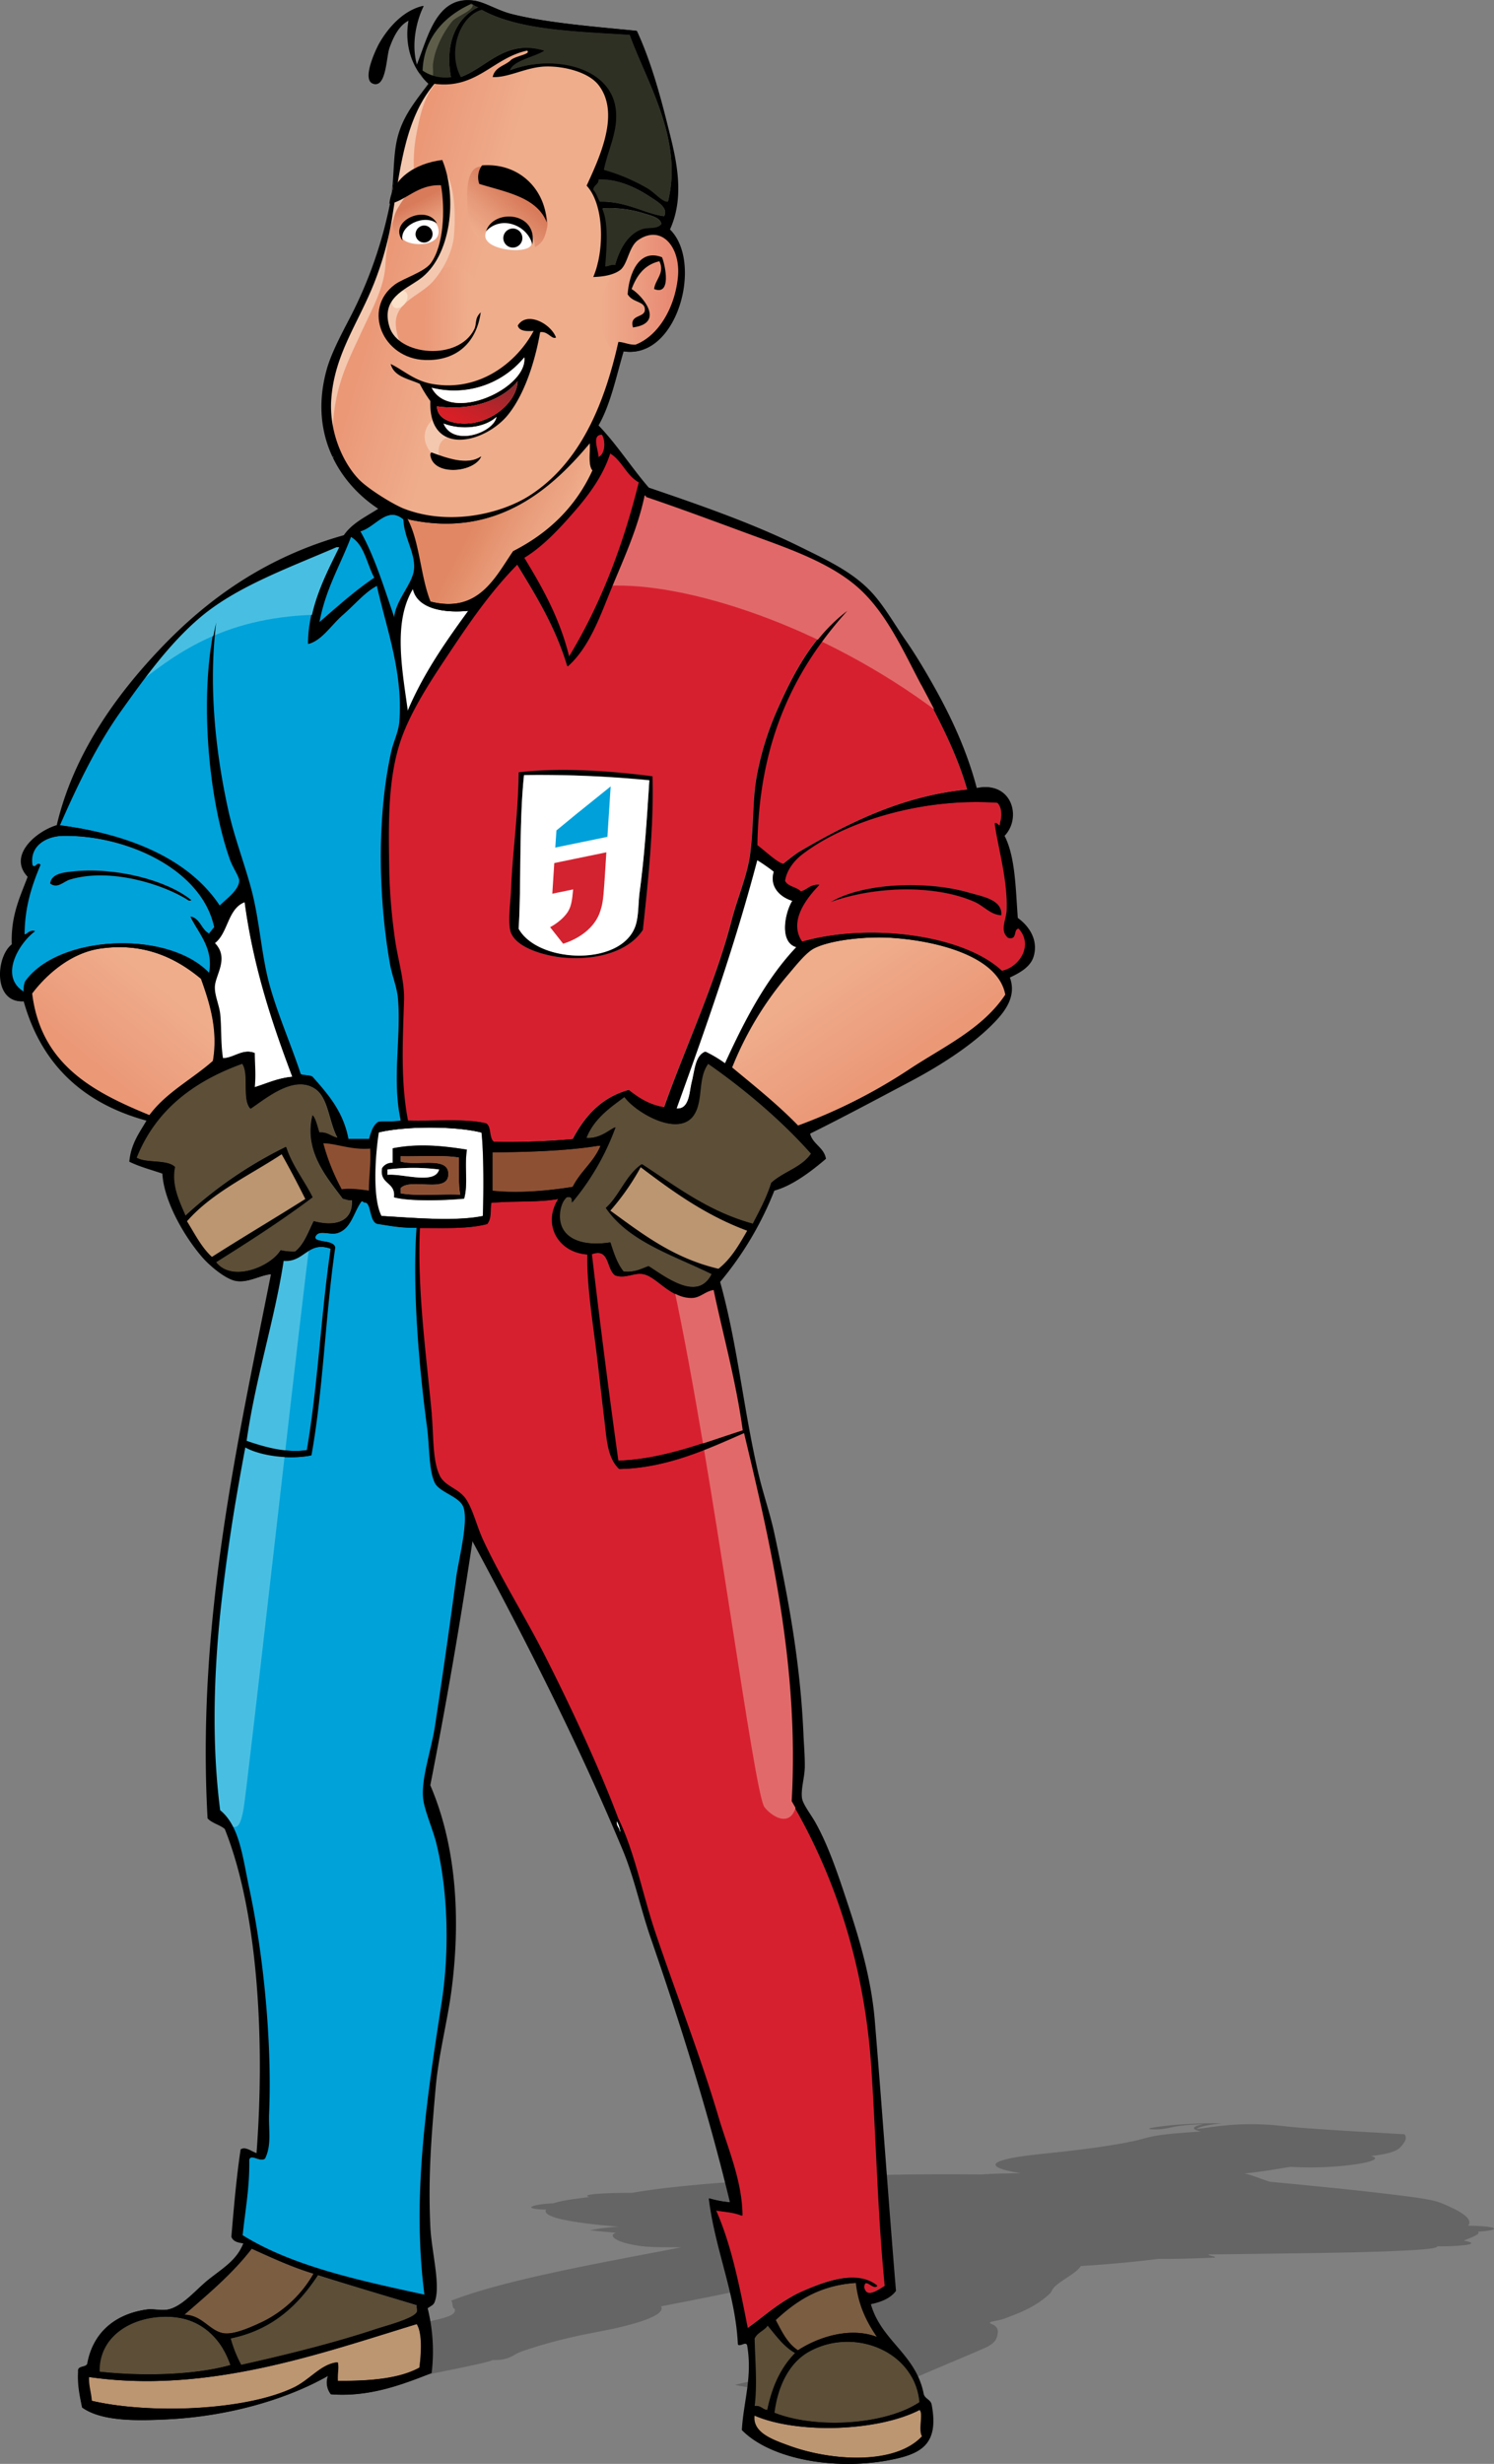 <svg xmlns="http://www.w3.org/2000/svg" xmlns:xlink="http://www.w3.org/1999/xlink" viewBox="0 0 542.05 893.26"><rect x="0" y="0" width="542.05" height="893.26" fill="#808080" stroke="none"/><defs><style>.cls-1{opacity:0.21;}.cls-2{fill:#fff;}.cls-10,.cls-11,.cls-12,.cls-13,.cls-14,.cls-15,.cls-16,.cls-17,.cls-18,.cls-19,.cls-2,.cls-20,.cls-21,.cls-22,.cls-23,.cls-24,.cls-3,.cls-4,.cls-5,.cls-6,.cls-7,.cls-8,.cls-9{fill-rule:evenodd;}.cls-4{fill:#2f3024;}.cls-5{fill:#d62030;}.cls-6{fill:#00a2da;}.cls-7{fill:url(#linear-gradient);}.cls-8{fill:url(#linear-gradient-2);}.cls-9{fill:#5c4e37;}.cls-10{fill:#8e5033;}.cls-11{fill:#bc9571;}.cls-12{fill:#7b5d42;}.cls-13{fill:url(#linear-gradient-3);}.cls-14{fill:#e26969;}.cls-15{fill:#48bfe2;}.cls-16{fill:#5d5d4a;}.cls-17{fill:url(#linear-gradient-4);}.cls-18{fill:url(#linear-gradient-5);}.cls-19{fill:#f4c8af;}.cls-20{fill:url(#linear-gradient-6);}.cls-21{fill:url(#linear-gradient-7);}.cls-22{fill:#fbe1ca;}.cls-23{fill:url(#linear-gradient-8);}.cls-24{fill:url(#linear-gradient-9);}.cls-25{fill:#00a1da;}.cls-26{fill:#d42330;}</style><linearGradient id="linear-gradient" x1="324.15" y1="386.27" x2="301.65" y2="352.77" gradientUnits="userSpaceOnUse"><stop offset="0" stop-color="#eb9877"/><stop offset="0.07" stop-color="#eb9a79"/><stop offset="1" stop-color="#efad8c"/></linearGradient><linearGradient id="linear-gradient-2" x1="33.73" y1="385.23" x2="57.23" y2="356.73" xlink:href="#linear-gradient"/><linearGradient id="linear-gradient-3" x1="174.84" y1="184" x2="201.84" y2="198" gradientUnits="userSpaceOnUse"><stop offset="0" stop-color="#e18763"/><stop offset="0.48" stop-color="#e89b79"/><stop offset="1" stop-color="#efad8c"/></linearGradient><linearGradient id="linear-gradient-4" x1="-1013.5" y1="93.62" x2="-1044.6" y2="102.28" gradientTransform="matrix(-1, 0, 0, 1, -872.05, 0)" xlink:href="#linear-gradient"/><linearGradient id="linear-gradient-5" x1="-1118.45" y1="105.96" x2="-1089.9" y2="105.96" gradientTransform="matrix(-1, 0, 0, 1, -872.05, 0)" gradientUnits="userSpaceOnUse"><stop offset="0" stop-color="#e78570"/><stop offset="0.47" stop-color="#eb9a7f"/><stop offset="1" stop-color="#efad8c"/></linearGradient><linearGradient id="linear-gradient-6" x1="-1026.07" y1="112.89" x2="-1042.07" y2="113.14" gradientTransform="matrix(-1, 0, 0, 1, -872.05, 0)" xlink:href="#linear-gradient"/><linearGradient id="linear-gradient-7" x1="-1059.39" y1="70.84" x2="-1046.31" y2="86.26" gradientTransform="matrix(-1, 0, 0, 1, -872.05, 0)" gradientUnits="userSpaceOnUse"><stop offset="0" stop-color="#d87b5b"/><stop offset="0.56" stop-color="#e69a79"/><stop offset="1" stop-color="#efad8c"/></linearGradient><linearGradient id="linear-gradient-8" x1="-1022.95" y1="73.29" x2="-1028.97" y2="84.84" xlink:href="#linear-gradient-7"/><linearGradient id="linear-gradient-9" x1="178.14" y1="133.11" x2="168.81" y2="153.11" gradientUnits="userSpaceOnUse"><stop offset="0" stop-color="#7c2d30"/><stop offset="0.21" stop-color="#922a2e"/><stop offset="0.74" stop-color="#c42229"/><stop offset="1" stop-color="#d71f27"/></linearGradient></defs><g id="Layer_2" data-name="Layer 2"><g id="Laag_1" data-name="Laag 1"><path class="cls-1" d="M531.07,812.32c2.68-1.14,6.26-2.31,5.18-3.25,7.18-.4,8.46-1.7-.56-2.09-.89,0-1.87-.07-3-.09,1.14-1.55-.17-3.09-2.28-4.48a23.19,23.19,0,0,0-3.83-2.07,41.81,41.81,0,0,0-4.85-2.07c-3.62-1.12-10.83-2-18.43-2.89-12.81-1.58-28-3-42.58-4.42-3.33-1-5.38-2.07-9.16-3,6.34-.61,11.32-1.56,16.72-2.4l1.52.09c16,.81,34.53-2.3,27.61-4,9.43-1.09,10.33-2.73,11.36-4,1.19-1.44,1.74-2.73.81-3.89-11.53-.68-28.26-1.59-38.87-2.46-4.13-.34-7.21-.82-10.51-1l-2.21-.11c-10.44-.45-17.58.89-23.75,1.67.44-.84,5-1.65,9-2.08h-.22a167.53,167.53,0,0,0-18.48.75c-1.76.17-10.72,1.17-6.45,1.45l.43,0c3.42.18,6.74-.86,8.65-1.13a72,72,0,0,1,9.37-.75c-4.77,1-3.94,2-.82,2.64-6.14.46-11.55.79-15.85,1.48-3.69.6-5.64,1.37-8.76,2.07a18.28,18.28,0,0,0-2,.36h.23c-7.9,1.48-16.53,2.66-25.93,3.65-5,.52-10.53,1.09-13.85,1.63-13.43,2.17-8.77,4.44.73,5.92-4.92.12-10.19.15-14.24.49-27.58-.31-51.19.38-72.93,1.59-20,1.11-40.38,2.69-53.87,5.07-7.17-.07-19.53.41-15.42,1.5-4.8.65-10,1.2-13,2.29-6.5.23-12.61,1.84-3.43,2.26l.73,0c-1.56,2.61,7.54,4.66,26.24,6.21a85.22,85.22,0,0,0-10.32,1.28c2.66.34,6.19.62,9.37.93-2.63,1-.28,2.6,3.28,3.67a44.39,44.39,0,0,0,8,1.37c.5,0,1,.07,1.57.09,3.35.16,7.42.08,10.79.18-30.46,5.82-64.42,11.88-83.45,19.35.87.25.2,2.66,1.35,2.89,1.24,3.58-9,4-24.67,8-1.14-.1-1.59,2-3,1.94-.36,0-.76,0-1.19,0-4.5,1-9.54,2.22-13.09,3.12,0,.24,2,.35,3.11.42-4.06.53-9.35.62-15.31.84-5.17.18-11.69.63-16.86.54l-1.65-.06c-1.44-.06-2.88-.15-4.21-.21l-1,0c-10.87-.29-20.28.09-25.62,1.17-1,.12-3.41-.09-3.93.16a6,6,0,0,0-2.84,1.39c3.55.6,11,1,18.44,1.35l7.51.3c20.79.81,41.79,1,57.61.73-1.61.23-1.75.5-1.17.71,1.53.09,3.07.16,4.6.23,10.73.45,3.23,3.44,12.56,3.43,3.41-.79,23.92-4.7,24.39-5.46a21.22,21.22,0,0,0,3.65-.23c3.41-.58,4.24-1.88,6.69-2.79a165.6,165.6,0,0,1,17.61-5.05c4.85-1.22,11.47-2.3,16.47-3.42,11.93-2.67,18.22-5.43,16.81-8q21.45-4.11,41.87-8.48c5.78,4.39,11,9,13.21,13.67.55,1.2-1,2.42-1.06,3.66a17.63,17.63,0,0,1-4.76,11c-3-.16-4.85-.33-6.21-.44h0l-.22,0c-3.9,2-2.3,3.92-7.35,5.85-.06,0,.11.05.39.06s1.39,0,2.05,0c.26,0,.43,0,.42.09-1.84,1.25-7.69,2-11.5,3.08,4.33,1.11,16.23,2.15,29.95,2.77,4.55.21,9.31.37,14.07.47,11.12.25,18.38.19,20.61-1.44.31-.21-1.47-.31-1.36-.51,2.14-1.6-7.65-2.58-6.81-4.11,3.68.06,7.09.06,9.7-.13,8.33-3.62,16.24-6.87,24.3-10.37,3.85-1.67,4.45-3.4,4.72-4.84.21-1.13.43-2.36-1.15-3.42-.51-.34-1.93-.83-1.55-1.08.56-.36,3.28-.75,4.53-1.14s2.24-.83,3.23-1.2c7.38-2.76,10.88-5.33,13.78-7.92.91-.82.92-1.63,1.71-2.45,2.59-2.66,8.09-5.08,9.69-7.71,10.18-.67,19.75-1.51,28.18-2.61,6.35.08,14.29-.19,20.44-.45.69-.46-2.58-.72-2.26-1.16,11.52-.12,25-.31,38.22-.49,12.87-.18,26.44-.51,36.15-1.09,4.33-.26,8.68-.65,8.61-1.36a91.09,91.09,0,0,0,10.19-.44C535.23,813.44,533.83,812.8,531.07,812.32Z"/><path class="cls-2" d="M191,18.39c1.75,1.39-5.26,2-6.24,3.84-2.31,1.69-5.6,2.4-6.24,5.76,5.91.23,12.21-3.66,19.2-3.84,6.8-.18,15.6,2.08,19.2,6.72,7.89,10.15.56,25.87-4.32,36.48,6.45,6.87,6.56,23.5,2.4,33.12,2.89-.09,6.92-.51,9.6-2.4,2.94-2.09,3.2-8.62,6.72-11,8.38-5.79,15.46,2.53,14.4,13.44s-6.94,21.22-15.36,24.48c-2.54.14-4-.84-6.24-1-5.19,23-14,44-32.16,55.68-10.3,6.62-29.12,11.15-45.6,4.8-4-1.54-12.93-7.1-16.32-10.56-5.58-5.71-11-17-10.08-29.28,1.21-16.47,10-27.67,15.84-42.72a113.71,113.71,0,0,0,6.24-23c3.09-19.08,5-36.26,15.36-48.48C172.77,32.38,178.62,21,191,18.39ZM156.43,94.71c-6.12,8.24-23.32,8-17.76,25,4.84,14.78,37.06,13,36.48-7.2-2.7,5.19-4.14,10.3-10.08,13-8.37,3.74-20.94-.79-23-7.68-4-13.08,11.1-15.38,16.32-23,6.79-10,6.53-22.89,2.88-34.56C162.55,73.8,163.11,85.72,156.43,94.71Zm71,12c2,3.27,6.5,2.33,6.24,5.76-.21,2.82-5.69,1.46-4.32,6.24,11.93-1.58,3.3-11.67-.48-13.92,1.84-4.89,4.6-8.84,10.08-10.08,2.12,4.29-1.56,6.67-1.92,10.08,6.29,2.47,4.16-8.29,2.88-11.52C231.69,90,228,99.05,227.47,106.71Z"/><path class="cls-3" d="M161.23,60.15c3.65,11.67,3.91,24.59-2.88,34.56-5.22,7.66-20.3,10-16.32,23,2.1,6.89,14.67,11.42,23,7.68,5.94-2.66,7.38-7.77,10.08-13,.58,20.15-31.64,22-36.48,7.2-5.56-17,11.64-16.72,17.76-25C163.11,85.72,162.55,73.8,161.23,60.15Z"/><path class="cls-4" d="M240.91,78.39C234,77.6,227,72.84,217.39,73.11c-.86-1.38-1.26-3.22-2.4-4.32.1-1.83,2-1.83,1.92-3.84,7.14-.2,13.83,3.07,18.72,6.24C238.4,73,242.72,75.37,240.91,78.39Z"/><path class="cls-4" d="M218.35,76c-.09-.41.19-.46.48-.48a41.56,41.56,0,0,1,14.88,1.92c2.15.68,5.92,1.42,6.24,3.84-1.66,2.08-4.8,1-7.2,1.92-5.07,1.83-8,7.16-9.6,13-1.81-.37-2.29.58-3.84.48C219.84,90.26,220.6,81,218.35,76Z"/><path class="cls-3" d="M240,93.27c1.28,3.23,3.41,14-2.88,11.52.36-3.41,4-5.79,1.92-10.08-5.48,1.24-8.24,5.19-10.08,10.08,3.78,2.25,12.41,12.34.48,13.92-1.37-4.78,4.11-3.42,4.32-6.24.26-3.43-4.27-2.49-6.24-5.76C228,99.05,231.69,90,240,93.27Z"/><path class="cls-5" d="M218.35,157.59c1.47,2.22,1.23,7.33-1.44,8.16C216.91,163.1,214.15,157.43,218.35,157.59Z"/><path class="cls-5" d="M221.23,164.31c4.45,2.58,6,8.08,10.56,10.56-5.87,23.72-14.22,45-25.44,63.36-3.41-14-9.72-25.17-16.32-36,6.54-4,12.42-10.2,17.76-16.32S218.52,172.66,221.23,164.31Z"/><path class="cls-5" d="M350.83,286.23c-23.51,2.27-43.14,12.12-61,22.56-1.42.83-5.74,4.31-5.76,4.32-1.85.14-8.08-5.8-9.6-6.72.55-38.65,14-64.37,32.64-85-12.33,9.35-19.2,22.36-25.44,36.48a107.56,107.56,0,0,0-7.2,23.52c-1.6,8.76-1.06,18.23-2.4,28.32-1,7.62-4.63,15.93-6.72,24-5.93,23-17.12,46.73-24.48,67.68-5.54-.86-9.38-3.43-13-6.24-9.85,2.78-15.78,9.49-20.16,17.76a262.78,262.78,0,0,1-28.8,1c-1.84-1.36-.82-5.58-2.88-6.72-8-1.78-18.88-.64-28.32-1-2.76-14.25-1.89-29.3-1.44-43.68.22-7-2.4-15.06-3.36-22.56a211.22,211.22,0,0,1-1.92-23.52c-.24-15.75-.77-32.64,3.84-47,3.79-11.84,12.53-24.57,19.2-34.56,7.41-11.1,14.49-21.09,23.52-30.24,7,11.4,14,22.76,18.24,37,7.8-7,11.57-17.92,15.84-28.32,4.42-10.75,9.48-21.65,12-33.6.41-.09.45.18.48.48,13.8,4.66,27.74,9.93,41.28,14.88,13.2,4.81,27.63,10.22,37,19.2s15.25,22.11,21.6,34.08S347.11,272.86,350.83,286.23ZM188.18,280c-.25,16.37-2.22,28.72-2.72,41.76-.18,4.69-1.17,11.43-.39,15.36,1.33,6.63,13.29,9.53,19.43,10.08,12.21,1.08,23.74-2.36,28.76-10.08,1.78-16.36,4.05-37.49,3.49-55.68C222,279.53,203.54,278.14,188.18,280Z"/><path class="cls-6" d="M146.35,188.31c.29,6.91,4.47,12.26,3.84,18.24-.55,5.26-7,11.4-7.2,17.76-3.82-10.9-7.16-22.28-12.48-31.68C135.91,191.25,140.23,183.19,146.35,188.31Z"/><path class="cls-6" d="M127.15,194.55c5.07,2.77,5.87,9.81,8.64,14.88-7.25,4.9-13.62,10.69-20.16,16.32C117.8,213.68,123.25,204.88,127.15,194.55Z"/><path class="cls-6" d="M111.79,233.43c4.89-1.33,8.21-6.85,12.48-10.56s8.17-8.44,12.48-10.56c3.43,15.36,9.61,31.57,8.16,49.44-.28,3.52-2.12,7.18-2.88,10.56-5.18,23-4.84,52.52-.48,77.28.73,4.12,2.54,8.3,2.88,12.48,1.16,14.2-2.29,29.2,1,44.16-3,.55-4.56.12-8.16.48-2,1.23-2.63,3.76-3.36,6.24h-7.68c-1.84-10-7.41-16.27-13-22.56-1-.76-3.19-.34-4.32-1-3.56-10.66-7.89-20.35-11-31.2-3.25-11.2-3.68-23.18-6.72-35-2.59-10.11-6.38-19.47-8.64-29.76-4.18-19.09-7.31-43.59-4.32-67.68-6,25.16-2.84,63.25,5.28,85.92,1.1,3.05,3.44,6.25,3.36,7.68-.2,3.7-5.54,7.15-7.2,9.12C68.14,311,45.85,302.35,21.55,299.19,28.14,284.11,35,270,43.63,257.91s17.69-24.69,28.8-34.08c13.11-11.09,31.43-17.69,49.44-25.44h1C117.89,208.49,111.75,219.93,111.79,233.43Z"/><path class="cls-2" d="M149.71,213.27c1.49,7.67,11.7,9,20.16,8.16-8.23,11.29-16.28,22.75-22.08,36.48C145.61,242.41,142.28,225.21,149.71,213.27Z"/><path class="cls-3" d="M236.75,281.43c.56,18.19-1.71,39.32-3.49,55.68-5,7.72-16.55,11.16-28.76,10.08-6.14-.55-18.1-3.45-19.43-10.08-.78-3.93.21-10.67.39-15.36.5-13,2.47-25.39,2.72-41.76C203.54,278.14,222,279.53,236.75,281.43Zm-48.57,55.2c7,12.6,37.23,13.8,42.36-1,1.21-3.49,1-8.2,1.55-12.48,1.78-13.21,2.61-26.28,3.5-40.32A407.57,407.57,0,0,0,190.13,281C188.28,298.13,189.16,321.23,188.18,336.63Z"/><path class="cls-2" d="M190.13,281a407.57,407.57,0,0,1,45.46,1.92c-.89,14-1.72,27.11-3.5,40.32-.58,4.28-.34,9-1.55,12.48-5.13,14.76-35.37,13.56-42.36,1C189.16,321.23,188.28,298.13,190.13,281Z"/><path class="cls-5" d="M361.87,291c1.56,1.45,1.74,4.72,1,7.2.13,2.66-1.86-1-1.92.48,1.08,8.21,4.73,20.32,4.32,31.2-.13,3.61-2.65,7.41.48,10.08,3.34.93,1.48-3.33,3.84-3.36,5.59,6.13.15,14.19-6.24,15.36-14.14-13.25-48.53-17.43-72.48-10.56-5.29-7.68,2.09-16.33,6.24-20.64-3.28-.25-4.18,1.89-6.72,2.4-1.54-1.67-4.71-1.7-5.76-3.84.58-3.9,3.34-7.37,6.24-9.6C306.36,297.78,334.6,289.1,361.87,291Zm-10.08,32.64c-15.46-4.55-38.72-3.61-50.4,3.36,15.91-5.78,38-6.41,52.32,0,3.18,1.42,5.72,4.67,9.6,4.8C363.77,326.16,356.55,325.06,351.79,323.67Z"/><path class="cls-6" d="M75.79,338.55c-3-1.31-3.31-5.33-6.72-6.24,2.86,6,8.58,11.51,6.72,20.64-14.74-15.89-54.7-14.15-66.72,2.88a9,9,0,0,0-.48,3.84c-9.63-5.55-1.79-18,3.84-22.08-2.08-.77-3.18,1.89-3.84,1,.11-10.14,2.75-17.73,5.76-25-.77-1.55-1.79,1.68-2.88,0-1.09-7,5.26-10.44,11-10.56,22.85-.49,50.66,11.88,55.2,33.12A21.48,21.48,0,0,0,75.79,338.55Zm-50.4-19.68c14.39-4.31,33.66,1.5,43.2,7.68.51,0,1.22-.23.48-.48C60.43,319.19,42,314.18,25.87,316c-2.66.29-7.27.7-7.68,4.32C20.86,322.36,23,319.59,25.39,318.87Z"/><path class="cls-2" d="M274.51,311.67a65.76,65.76,0,0,1,6.24,4.32c-1.7,5.59,2.48,9.32,6.72,10.56-2.62,4.16-4.87,15,1.44,16.8C277.87,355,270.12,370,263,385.59a47.67,47.67,0,0,0-7.2-4.32c-3.56,1.54-3.68,6.61-4.8,11-.92,3.64-.77,10.06-5.76,9.6C255.81,372.65,266.25,343.25,274.51,311.67Z"/><path class="cls-3" d="M363.31,331.83c-3.88-.13-6.42-3.38-9.6-4.8-14.3-6.41-36.41-5.78-52.32,0,11.68-7,34.94-7.91,50.4-3.36C356.55,325.06,363.77,326.16,363.31,331.83Z"/><path class="cls-2" d="M88.75,327c3.19,23.69,9.94,43.81,17.28,63.36-5.43.48-9.37,2.47-13.92,3.84.43-4.79.07-7.45,0-12.48-4.29-1.65-7.32,1.89-11.52,1.92-.83-5.43-.45-10.45-1-15.84-.34-3.59-2.26-7.24-1.92-10.56.44-4.22,5.1-10,0-15.36C82.62,338.17,82.33,329.24,88.75,327Z"/><path class="cls-7" d="M364.75,360.63c-8.23,12.38-22.31,18.82-34.56,26.88a195,195,0,0,1-40.8,20.64c-7.41-7.63-15.78-14.31-24-21.12A121.11,121.11,0,0,1,286,353c2.84-3.35,6.24-7.64,9.12-9.12,5.91-3,18.78-4.48,28.32-3.84C339.67,341.07,362.12,346.56,364.75,360.63Z"/><path class="cls-8" d="M54.19,404.31c-20.56-8.4-39.56-18.36-42.72-44.16,5-6.74,14-14.81,25-16.32,16.3-2.25,27.88,3.89,36.48,11,2.91,8.14,6.34,18.28,4.32,29.76C69.68,391.31,60.22,396.09,54.19,404.31Z"/><path class="cls-9" d="M294.19,418.23c-3.33,5-10.05,6.58-14.4,10.56-1.68,5.51-4.27,10.12-6.72,14.88-16.22-4.42-27.83-13.45-40.32-21.6-5.67,3.93-7.91,11.28-13,15.84,8.45,12.35,24.47,17.13,38.4,24-5.2,10.19-16.87,1-23-2.88-2.7,1-5,2.36-9.12,1.92-2.31-2.81-3.55-6.7-4.8-10.56-7.95,1.34-17.25-.14-18.24-8.16-.3-2.44.27-6.29,2.4-8.16q2.48-.57,1.92,1.92a90.94,90.94,0,0,0,15.84-27.36c-2,.87-5.62,4.29-10.56,3.84,2.75-6.86,8.38-10.83,13.92-14.88,3.66,5.4,19.38,14.88,25,6.72,3.6-5.26,1.25-13.32,5.28-18.72C269.41,394.37,283.36,406,294.19,418.23Z"/><path class="cls-9" d="M90.67,401.91c5.73-3.82,15.72-12.4,23.52-7.2,4.91,3.26,5,11.92,8.16,17.76-2.47-.41-3.59-2.17-6.72-1.92-.76-2.12-1.16-4.6-2.4-6.24-3.12,13.17,5.44,22.63,11,30.24,1.13.15,1.8.75,3.36.48.46,8.25-6.64,9.68-13.92,7.68-2,4-3.42,8.42-6.72,11a18.78,18.78,0,0,1-5.28-.48c-3.65,6.05-17.77,11.78-23.52,4.32,12-7.53,23.9-15.14,35-23.52-3.08-6.2-7.3-11.27-9.6-18.24a152.61,152.61,0,0,0-36.48,25c-2-5-5.24-10.9-3.84-17.76-2.93-2.84-10.33-1.2-13.92-3.36C56.28,402.39,70,392,87.79,385.59,90.48,389.29,87.67,398.51,90.67,401.91Z"/><path class="cls-2" d="M174.67,410.55c.87,7.83.74,23.09.48,30.24-10.11,2.08-25.69.64-37,0-3.37-6.51-2.21-22.27-1-30.24C146.7,408.23,165.21,408.17,174.67,410.55Zm-32.16,5.76v5.28a4.15,4.15,0,0,0-3.84,1.92c-1,6,5,4.88,4.32,10.56,5.51,1.52,17.84,1.22,25.44.48,1.48-5.49,0-11.4,1-17.76C160.82,415.42,151.8,414.45,142.51,416.31Z"/><path class="cls-10" d="M117.07,414.39c5.1.05,10.15,2.5,17.28,1.92.32,5.6-.45,10.11-.48,15.36-3-.43-7.62-1-10.08-.48A76.74,76.74,0,0,1,117.07,414.39Z"/><path class="cls-3" d="M169.39,416.79c-.94,6.36.52,12.27-1,17.76-7.6.74-19.93,1-25.44-.48.71-5.68-5.33-4.59-4.32-10.56a4.15,4.15,0,0,1,3.84-1.92v-5.28C151.8,414.45,160.82,415.42,169.39,416.79Zm-24,2.4v1.92c6.05,1.74,17.06-2,17.28,4.32.27,7.59-13.43,1.4-17.28,5.28v1.92c6.24,1.11,14.56.16,21.6.48-.78-3.86-.39-8.89-.48-13.44C160.62,418.65,150.5,419.4,145.39,419.19Zm-4.8,4.8v1.92c5.51-.53,17.19,3.67,18.72-1.92A73.31,73.31,0,0,0,140.59,424Z"/><path class="cls-10" d="M216.91,415.35h1c-2.45,5.87-7.34,9.29-10.08,14.88-7.83,1.28-19.3,2.51-29.28,1.44V417.75C190.81,417.72,206.05,417.21,216.91,415.35Z"/><path class="cls-11" d="M102.19,418.23c3,5.3,5.86,10.78,8.64,16.32C99.54,441.66,88,448.5,76.75,455.67c-3.87-3.49-6.31-8.42-9.12-13C76.84,432.23,90.39,426.1,102.19,418.23Z"/><path class="cls-10" d="M166.51,419.67c.09,4.55-.3,9.58.48,13.44-7-.32-15.36.63-21.6-.48v-1.92c3.85-3.88,17.55,2.31,17.28-5.28-.22-6.28-11.23-2.58-17.28-4.32v-1.92C150.5,419.4,160.62,418.65,166.51,419.67Z"/><path class="cls-11" d="M232.27,423c11.76,8.87,23.71,17.57,38.88,23-3,5.17-5.95,10.36-10.56,13.92-16.35-3.81-27.69-12.64-39.36-21.12A88.12,88.12,0,0,0,232.27,423Z"/><path class="cls-2" d="M159.31,424c-1.53,5.59-13.21,1.39-18.72,1.92V424A73.31,73.31,0,0,1,159.31,424Z"/><path class="cls-5" d="M152.11,445.11c8.63,0,17.68.39,24.48-1.44,1.62-2.41,1-4.12,1.44-7.68,8.64-.8,17.34-.08,24.48-1.44-5.8,9.18-.15,19.47,10.56,20.16-.27,11.74,2.24,25.91,3.84,39.84.79,6.83,1.61,14,2.4,20.64.77,6.37,1,13.25,5.28,17.28,17.17-.29,31.88-7.16,45.12-13,9.58,40,20,84.28,17.28,133.44,15.07,25.68,26.7,58.09,29.28,97.44,1.71,26.11,2.27,52.79,4.8,78.24-2.09,1.19-6.89,5-7.68.48.34-3.92,3.62,1.27,4.8-.48-7.55-6.23-19.9-1.13-26.88,1.92-8.54,3.73-14.85,9.88-20.16,13.44-3-15.12-6-30.2-11.52-42.72,4.23.68,6.27.62,9.6,1.92-.1-12.51-5.21-24-8.64-35.52-6.74-22.59-15.39-44.54-23-67.2-4.61-13.66-7.45-29-13.44-41.28-7.16-19.11-18-42.12-26.88-59.52-6.88-13.52-15.46-27.09-22.08-41.28-2.4-5.16-3.66-10.95-6.24-14.88s-7.7-4.67-9.6-8.64c-2.64-5.53-2.16-14.33-2.88-22.08C154.38,490.68,151.11,468.11,152.11,445.11Z"/><path class="cls-6" d="M131,435.51c.78-.14.83.45,1.44.48,2.25-.07,1.58,6.67,4.32,7.68,4.55.72,9,1.59,14.4,1.44-1.55,22,.8,50.09,3.84,72.48.91,6.69.58,15.78,2.88,20.16,1.69,3.2,8.42,4.77,10.08,8.16,2.37,4.81-1.51,19.28-2.4,25.92-2.62,19.6-4.74,34.33-7.68,53.76-1.34,8.84-5.08,19-4.32,26.4.45,4.34,3.48,11,4.8,16.32,4.14,16.66,4.87,38.42,1.92,57.6C155,760.32,149.34,795.86,154,832c-24.07-5.21-48.18-10.38-66.24-21.6.92-9,2.56-17.28,2.4-27.36.69-2.39,4.22,1,5.76-.48,2.48-5,1.19-10.36,1.44-16.32,1.08-25.7-2-57.15-7.2-81.6-2.47-11.57-3.5-22.55-10.56-28.32-5.7-44.14,1.71-91.87,9.12-131.52,5.81,3.21,16.32,4.41,24,2.88,4.28-23.72,5-50.95,8.64-75.36-.47-3-7.53-1.63-7.2-3.84,1.17-2.91,5.39-.5,8.16-1.44C127.3,445.35,128.13,439.24,131,435.51Z"/><path class="cls-6" d="M120,452.79c-3.49,23.7-4.61,49.78-8.64,73-7.82,1.18-16-1.25-22.08-3.36,3.21-22.72,10.24-44.16,13.44-65.28C110.26,457.75,111.48,449.69,120,452.79Z"/><path class="cls-5" d="M223.15,462.39c3.63,1.27,6.61-1.09,10.08-.48,5,.87,9.92,9,17.76,8.64,2.91-.13,4.64-2.44,7.68-2.88,3.57,16.91,8.09,32.87,10.56,50.88-13.93,4.47-28.82,10.53-45.12,11-3.26-23.32-6.66-49.74-9.6-74.88C221.3,452.31,219.85,460,223.15,462.39Z"/><path class="cls-12" d="M113.71,824.31a43.46,43.46,0,0,1-18.24,17.28c-4.29,2-10.51,4.86-14.4,4.32-5.22-.74-7.94-6.73-14.4-6.72,8.63-7.53,17.44-14.88,24.48-24C98.43,818.47,105.61,821.84,113.71,824.31Z"/><path class="cls-9" d="M151.15,835.83c-.19.73.25,1.68,0,2.4-.83,2.36-11.41,5.09-14.88,6.24-15.25,5-33.69,9.59-49,13a45,45,0,0,1-3.84-9.6c15.08-3.16,24.46-12,31.68-23C127.08,828.54,139.2,832.1,151.15,835.83Z"/><path class="cls-12" d="M310.51,827.67c.88,8.23,4,14.26,7.68,19.68-10-4-21.81.21-28.8,4.8-3.91-2.49-5.94-6.86-8.16-11C288.62,834.25,297.09,828.49,310.51,827.67Z"/><path class="cls-9" d="M83.47,857.43c-13.07,3.66-31.93,4.12-47.52,2.4-.28-14.13,14.1-21.3,27.84-19.68C74.15,841.36,80.85,849.09,83.47,857.43Z"/><path class="cls-11" d="M151.15,842.55c2.16,3.32,1.59,11.24,1,15.84-7.46,4.06-18.16,4.88-29.76,4.8-.16-3.15.43-4.29,0-6.72-5.87.51-9.95,6.29-15.84,9.12-17.87,8.57-53,9.62-73.44,4.8-.15-3-1.1-5.3-1-8.64C75.1,868,116.12,853.21,151.15,842.55Z"/><path class="cls-9" d="M278.35,843c3.1,3.62,5.78,7.66,10.08,10.08-5,5.2-8.36,12.11-10.08,20.64-2-.13-2.37-1.79-4.8-1.44,1-8,.17-16.31,0-24.48C274.52,845.59,277.12,845,278.35,843Z"/><path class="cls-9" d="M333.55,870.87c-12.12,8.09-37.11,10-52.8,3.84,1.21-9.52,5.24-18,12.48-22.08C309.5,843.48,331.89,852.26,333.55,870.87Z"/><path class="cls-11" d="M333.55,873.75c1.61.92-.5,7.22,1,9.6-10,10.7-33.61,8.86-48.48,3.36-5.77-2.14-13.39-4.75-12.48-11C289,882.47,318.34,881.54,333.55,873.75Z"/><path class="cls-4" d="M170.35,1.59c.6-1,2,1.19,3.36,1-8,3.58-12.47,13.09-10.08,25.44a15,15,0,0,1-10.56-2.4C153.57,12.64,162.25,5.33,170.35,1.59Z"/><path class="cls-4" d="M197.23,18.39c-14-4.34-20.74,6.28-30.24,9.6-5.07-9.17-.4-22.39,7.68-24.48,13.49,7.47,34.08,7.84,53.76,9.12,6.13,17,19.52,37.83,13.92,60.48-2,.51-4.74-3-7.68-4.8a67.48,67.48,0,0,0-15.84-6.72c1.58-7.61,5.32-14.18,4.32-22.08-2-15.45-23-19.88-38.4-13.92C185.76,22,193.37,20.77,197.23,18.39Z"/><path class="cls-13" d="M147.79,188.31c.09-.55.48-.27.48,0C180.84,195.46,201,176,214,160.47c.25,3.42-.71,8.07,1,10.08-6.09,13.27-16,22.75-28.8,29.28-6.53,9.53-12.62,22.75-30.24,18.24C152.33,209.05,152.07,196.67,147.79,188.31Z"/><path class="cls-3" d="M18.19,320.31c.41-3.62,5-4,7.68-4.32,16.13-1.81,34.56,3.2,43.2,10.08.74.25,0,.5-.48.48-9.54-6.18-28.81-12-43.2-7.68C23,319.59,20.86,322.36,18.19,320.31Z"/><path class="cls-3" d="M230.83,11.19c4.45,9.6,7.84,20.87,11,33.6,2.79,11.09,6.9,25.48,1,38.4,12.22,12,2.55,47.34-16.8,44.16-2.73,9.26-4.75,19.25-9.12,26.88,6.68,6.92,11.93,15.27,18.24,22.56,18.52,6.31,37.85,13,55.2,21.6,10.29,5.08,19.91,9.51,26.88,17.76,3.93,4.64,7.32,10.53,11,15.84,3.55,5.07,7.08,11,10.08,16.32,6.31,11.13,12.25,23.71,15.84,37.44,12.63-2.77,16.5,10.58,10.08,17.28,3.91,7.61,4,19.05,4.8,29.76,4.16,3,7.48,8,5.76,13.92-1.16,4-5.34,6.1-8.64,7.68,2.22,6-.86,11-4.32,14.88-7.77,8.64-20.07,16.63-32.16,23-12.43,6.59-25.06,13.32-36,18.72,1,3.92,5,4.89,5.76,9.12-5.27,4.5-12.24,9.82-18.72,11.52a120.16,120.16,0,0,1-19.68,33.12c6.41,23.08,8.37,45.86,13.92,69.6,1.71,7.29,4.17,14.22,5.76,21.6,5,23.24,9.43,46.63,10.56,73,.15,3.56.52,7.59.48,11.52s-1.51,8.19-1,11.52c.37,2.23,3.26,5.91,4.8,8.64,4.76,8.44,8.31,19.09,11.52,28.8,4.13,12.47,8.78,27.43,10.08,43.2,2.74,33,4.84,63.78,7.68,97.92-2,2.68-5.31,4-9.12,4.8,3.84,13.43,16.43,18.12,19.2,32.64.5,1.74,2.55,1.93,2.88,3.84,2.77,14.78-4.18,18-15.84,20.16-19.9,3.63-42.68-.62-52.8-11,.6-10.29,3.92-19.32,1.92-30.72-.54-1.72-3.17.88-3.36-.48-.9-18.39-8.3-34.2-10.56-52.8a37.64,37.64,0,0,0,7.68,1.44c-7.89-32.72-18-64.76-28.8-96-3.67-10.66-5.88-21.62-10.08-31.68-16.47-39.48-35.63-76.83-54.72-112.32q-6.8,45.27-15.36,88.8c9.05,21,11.27,47,7.68,74.4-1.5,11.45-4.69,23.28-5.76,35.52-1.51,17.22-2.73,31.52-1.92,49.92.39,8.74,3.52,20.19,1.92,26.4-.56,2.19-.89,2-2.88,3.36a64.91,64.91,0,0,1,1.44,23.52C146,864.38,134,869.1,120,868a7,7,0,0,1-1-6.72c-14.72,8.41-36,14.79-59,15.84-10.34.47-23.17.77-30.24-4.32-.78-4-1.73-7.87-1.44-13C28,857.5,31,858.42,31.63,857c2-11.25,10-18.09,21.6-19.68,2.26-.32,5.26.51,7.68,0,5.36-1.14,10.38-7.48,14.88-11,5.2-4.11,10.1-6.93,12.48-13-1.26-.24-3.64-.38-4.32-2.4.75-9.06,1.84-21.82,3.36-31.68,1.79-1.07,4,1,5.76,1.44,3.08-40.65.59-87.42-11.52-117.6-1.82-1.54-4.64-2.08-6.24-3.84-4-71.15,10.84-136,23-197.28-4.19.38-8.57,3.35-13,2.4-3.59-.78-9.08-5.27-12-8.64-6.74-7.81-13.87-20.49-14.4-30.24-4.05-1.39-8.37-2.51-12-4.32.59-6.45,3.63-10.45,6.24-14.88C30.15,400,15,385.92,8.59,363c-11.16.75-10.15-16.09-4.32-20.64-.37-10.46,3-17.15,5.76-24.48-7.35-7.8,3.3-16.61,10.56-18.72,6-25.47,21.19-46.73,37.44-63.84,17.65-18.6,38.74-33.42,66.72-41.28,3-4.4,8-6.7,12.48-9.6-13.81-9.05-25.27-26.66-18.72-50.4,1.62-5.87,5.34-12.85,8.64-19.2a156.51,156.51,0,0,0,14.4-41.28c1.7-8.27.77-17,2.88-24.48s6.4-12.5,11-18.72c-5.16-4.67-9-13-7.2-23-3,1.35-5.33,4.71-7.2,10.08-1.08,3.09-1.15,13.62-5.28,13-5-.81.7-12.77,1.92-14.88,3.48-6,8.89-11.84,15.84-13.44-2.69,5.34-4.69,14.16-2.4,21.6,4-9.56,6.95-25.35,20.64-23.52,3.87.51,8.35,3.45,13.44,4.8C198.31,8.41,217.48,9.83,230.83,11.19Zm-77.76,14.4A15,15,0,0,0,163.63,28c-2.39-12.35,2.12-21.86,10.08-25.44-1.39.23-2.76-2-3.36-1C162.25,5.33,153.57,12.64,153.07,25.59Zm31.68,0c15.4-6,36.45-1.53,38.4,13.92,1,7.9-2.74,14.47-4.32,22.08a67.48,67.48,0,0,1,15.84,6.72c2.94,1.76,5.64,5.31,7.68,4.8,5.6-22.65-7.79-43.45-13.92-60.48-19.68-1.28-40.27-1.65-53.76-9.12C166.59,5.6,161.92,18.82,167,28c9.5-3.32,16.23-13.94,30.24-9.6C193.37,20.77,185.76,22,184.75,25.59Zm-27.36,4.8C147,42.61,145.12,59.79,142,78.87a113.71,113.71,0,0,1-6.24,23c-5.8,15-14.63,26.25-15.84,42.72-.9,12.27,4.5,23.57,10.08,29.28,3.39,3.46,12.34,9,16.32,10.56,16.48,6.35,35.3,1.82,45.6-4.8,18.17-11.69,27-32.73,32.16-55.68,2.27.12,3.7,1.1,6.24,1,8.42-3.26,14.3-13.57,15.36-24.48s-6-19.23-14.4-13.44c-3.52,2.42-3.78,9-6.72,11-2.68,1.89-6.71,2.31-9.6,2.4,4.16-9.62,4-26.25-2.4-33.12,4.88-10.61,12.21-26.33,4.32-36.48-3.6-4.64-12.4-6.9-19.2-6.72-7,.18-13.29,4.07-19.2,3.84.64-3.36,3.93-4.07,6.24-5.76,1-1.84,8-2.45,6.24-3.84C178.62,21,172.77,32.38,157.39,30.39Zm78.24,40.8C230.74,68,224.05,64.75,216.91,65c.1,2-1.82,2-1.92,3.84,1.14,1.1,1.54,2.94,2.4,4.32,9.57-.27,16.61,4.49,23.52,5.28C242.72,75.37,238.4,73,235.63,71.19ZM219.31,96.63c1.55.1,2-.85,3.84-.48,1.61-5.8,4.53-11.13,9.6-13,2.4-.87,5.54.16,7.2-1.92-.32-2.42-4.09-3.16-6.24-3.84a41.56,41.56,0,0,0-14.88-1.92c-.29,0-.57.07-.48.48C220.6,81,219.84,90.26,219.31,96.63Zm-2.4,69.12c2.67-.83,2.91-5.94,1.44-8.16C214.15,157.43,216.91,163.1,216.91,165.75Zm-61,52.32c17.62,4.51,23.71-8.71,30.24-18.24,12.84-6.53,22.71-16,28.8-29.28-1.67-2-.71-6.66-1-10.08-13,15.54-33.19,35-65.76,27.84,0-.27-.39-.55-.48,0C152.07,196.67,152.33,209.05,156,218.07Zm51.84-32.16c-5.34,6.12-11.22,12.35-17.76,16.32,6.6,10.83,12.91,22,16.32,36,11.22-18.39,19.57-39.64,25.44-63.36-4.56-2.48-6.11-8-10.56-10.56C218.52,172.66,213.15,179.76,207.79,185.91ZM334,248.31c-6.35-12-12.14-25-21.6-34.08s-23.76-14.39-37-19.2c-13.54-4.95-27.48-10.22-41.28-14.88,0-.3-.07-.57-.48-.48-2.52,12-7.58,22.85-12,33.6-4.27,10.4-8,21.3-15.84,28.32-4.21-14.2-11.25-25.56-18.24-37-9,9.15-16.11,19.14-23.52,30.24-6.67,10-15.41,22.72-19.2,34.56-4.61,14.4-4.08,31.29-3.84,47A211.22,211.22,0,0,0,143,340c1,7.5,3.58,15.54,3.36,22.56-.45,14.38-1.32,29.43,1.44,43.68,9.44.32,20.34-.82,28.32,1,2.06,1.14,1,5.36,2.88,6.72a262.78,262.78,0,0,0,28.8-1c4.38-8.27,10.31-15,20.16-17.76,3.58,2.81,7.42,5.38,13,6.24,7.36-20.95,18.55-44.72,24.48-67.68,2.09-8.07,5.71-16.38,6.72-24,1.34-10.09.8-19.56,2.4-28.32a107.56,107.56,0,0,1,7.2-23.52c6.24-14.12,13.11-27.13,25.44-36.48-18.6,20.59-32.09,46.31-32.64,85,1.52.92,7.75,6.86,9.6,6.72,0,0,4.34-3.49,5.76-4.32,17.82-10.44,37.45-20.29,61-22.56C347.11,272.86,340.45,260.41,334,248.31ZM130.51,192.63c5.32,9.4,8.66,20.78,12.48,31.68.22-6.36,6.65-12.5,7.2-17.76.63-6-3.55-11.33-3.84-18.24C140.23,183.19,135.91,191.25,130.51,192.63Zm-14.88,33.12c6.54-5.63,12.91-11.42,20.16-16.32-2.77-5.07-3.57-12.11-8.64-14.88C123.25,204.88,117.8,213.68,115.63,225.75Zm7.2-27.36h-1c-18,7.75-36.33,14.35-49.44,25.44-11.11,9.39-20.23,22.06-28.8,34.08s-15.49,26.2-22.08,41.28c24.3,3.16,46.59,11.78,58.08,29.28,1.66-2,7-5.42,7.2-9.12.08-1.43-2.26-4.63-3.36-7.68C75.35,289,72.2,250.91,78.19,225.75c-3,24.09.14,48.59,4.32,67.68,2.26,10.29,6,19.65,8.64,29.76,3,11.86,3.47,23.84,6.72,35,3.15,10.85,7.48,20.54,11,31.2,1.13.62,3.32.2,4.32,1,5.55,6.29,11.12,12.55,13,22.56h7.68c.73-2.48,1.39-5,3.36-6.24,3.6-.36,5.12.07,8.16-.48-3.25-15,.2-30-1-44.16-.34-4.18-2.15-8.36-2.88-12.48-4.36-24.76-4.7-54.27.48-77.28.76-3.38,2.6-7,2.88-10.56,1.45-17.87-4.73-34.08-8.16-49.44-4.31,2.12-8.12,6.77-12.48,10.56s-7.59,9.23-12.48,10.56C111.75,219.93,117.89,208.49,122.83,198.39Zm25,59.52c5.8-13.73,13.85-25.19,22.08-36.48-8.46.88-18.67-.49-20.16-8.16C142.28,225.21,145.61,242.41,147.79,257.91Zm143,51.84c-2.9,2.23-5.66,5.7-6.24,9.6,1.05,2.14,4.22,2.17,5.76,3.84,2.54-.51,3.44-2.65,6.72-2.4-4.15,4.31-11.53,13-6.24,20.64,23.95-6.87,58.34-2.69,72.48,10.56,6.39-1.17,11.83-9.23,6.24-15.36-2.36,0-.5,4.29-3.84,3.36-3.13-2.67-.61-6.47-.48-10.08.41-10.88-3.24-23-4.32-31.2.06-1.49,2,2.18,1.92-.48.78-2.48.6-5.75-1-7.2C334.6,289.1,306.36,297.78,290.83,309.75ZM77.71,336.15c-4.54-21.24-32.35-33.61-55.2-33.12-5.78.12-12.13,3.51-11,10.56,1.09,1.68,2.11-1.55,2.88,0-3,7.23-5.65,14.82-5.76,25,.66.93,1.76-1.73,3.84-1C6.8,341.65-1,354.12,8.59,359.67a9,9,0,0,1,.48-3.84c12-17,52-18.77,66.72-2.88,1.86-9.13-3.86-14.65-6.72-20.64,3.41.91,3.71,4.93,6.72,6.24A21.48,21.48,0,0,1,77.71,336.15Zm167.52,65.76c5,.46,4.84-6,5.76-9.6,1.12-4.43,1.24-9.5,4.8-11a47.67,47.67,0,0,1,7.2,4.32c7.13-15.59,14.88-30.57,25.92-42.24-6.31-1.82-4.06-12.64-1.44-16.8-4.24-1.24-8.42-5-6.72-10.56a65.76,65.76,0,0,0-6.24-4.32C266.25,343.25,255.81,372.65,245.23,401.91Zm-167.52-60c5.1,5.32.44,11.14,0,15.36-.34,3.32,1.58,7,1.92,10.56.51,5.39.13,10.41,1,15.84,4.2,0,7.23-3.57,11.52-1.92.07,5,.43,7.69,0,12.48,4.55-1.37,8.49-3.36,13.92-3.84C98.69,370.84,91.94,350.72,88.75,327,82.33,329.24,82.62,338.17,77.71,341.91ZM323.47,340c-9.54-.64-22.41.8-28.32,3.84-2.88,1.48-6.28,5.77-9.12,9.12A121.11,121.11,0,0,0,265.39,387c8.22,6.81,16.59,13.49,24,21.12a195,195,0,0,0,40.8-20.64c12.25-8.06,26.33-14.5,34.56-26.88C362.12,346.56,339.67,341.07,323.47,340ZM77.23,384.63c2-11.48-1.41-21.62-4.32-29.76-8.6-7.15-20.18-13.29-36.48-11-11,1.51-19.91,9.58-25,16.32,3.16,25.8,22.16,35.76,42.72,44.16C60.22,396.09,69.68,391.31,77.23,384.63Zm179.52,1c-4,5.4-1.68,13.46-5.28,18.72-5.58,8.16-21.3-1.32-25-6.72-5.54,4.05-11.17,8-13.92,14.88,4.94.45,8.55-3,10.56-3.84A90.94,90.94,0,0,1,207.31,436q.56-2.49-1.92-1.92c-2.13,1.87-2.7,5.72-2.4,8.16,1,8,10.29,9.5,18.24,8.16,1.25,3.86,2.49,7.75,4.8,10.56,4.12.44,6.42-.95,9.12-1.92,6.17,3.91,17.84,13.07,23,2.88-13.93-6.87-29.95-11.65-38.4-24,5.05-4.56,7.29-11.91,13-15.84,12.49,8.15,24.1,17.18,40.32,21.6,2.45-4.76,5-9.37,6.72-14.88,4.35-4,11.07-5.58,14.4-10.56C283.36,406,269.41,394.37,256.75,385.59Zm-169,0C70,392,56.28,402.39,49.39,419.67c3.59,2.16,11,.52,13.92,3.36-1.4,6.86,1.8,12.79,3.84,17.76a152.61,152.61,0,0,1,36.48-25c2.3,7,6.52,12,9.6,18.24-11.14,8.38-23,16-35,23.52,5.75,7.46,19.87,1.73,23.52-4.32a18.78,18.78,0,0,0,5.28.48c3.3-2.62,4.76-7.08,6.72-11,7.28,2,14.38.57,13.92-7.68-1.56.27-2.23-.33-3.36-.48-5.6-7.61-14.16-17.07-11-30.24,1.24,1.64,1.64,4.12,2.4,6.24,3.13-.25,4.25,1.51,6.72,1.92-3.16-5.84-3.25-14.5-8.16-17.76-7.8-5.2-17.79,3.38-23.52,7.2C87.67,398.51,90.48,389.29,87.79,385.59Zm49.44,25c-1.25,8-2.41,23.73,1,30.24,11.27.64,26.85,2.08,37,0,.26-7.15.39-22.41-.48-30.24C165.21,408.17,146.7,408.23,137.23,410.55Zm-13.44,20.64c2.46-.53,7.06.05,10.08.48,0-5.25.8-9.76.48-15.36-7.13.58-12.18-1.87-17.28-1.92A76.74,76.74,0,0,0,123.79,431.19Zm54.72-13.44v13.92c10,1.07,21.45-.16,29.28-1.44,2.74-5.59,7.63-9,10.08-14.88h-1C206.05,417.21,190.81,417.72,178.51,417.75Zm-110.88,25c2.81,4.54,5.25,9.47,9.12,13,11.23-7.17,22.79-14,34.08-21.12-2.78-5.54-5.63-11-8.64-16.32C90.39,426.1,76.84,432.23,67.63,442.71Zm153.6-3.84c11.67,8.48,23,17.31,39.36,21.12,4.61-3.56,7.58-8.75,10.56-13.92C256,440.6,244,431.9,232.27,423A88.12,88.12,0,0,1,221.23,438.87Zm-64.8,73.92c.72,7.75.24,16.55,2.88,22.08,1.9,4,7,4.66,9.6,8.64s3.84,9.72,6.24,14.88c6.62,14.19,15.2,27.76,22.08,41.28,8.86,17.4,19.72,40.41,26.88,59.52,6,12.24,8.83,27.62,13.44,41.28,7.65,22.66,16.3,44.61,23,67.2,3.43,11.48,8.54,23,8.64,35.52-3.33-1.3-5.37-1.24-9.6-1.92,5.56,12.52,8.55,27.6,11.52,42.72,5.31-3.56,11.62-9.71,20.16-13.44,7-3,19.33-8.15,26.88-1.92-1.18,1.75-4.46-3.44-4.8.48.79,4.47,5.59.71,7.68-.48-2.53-25.45-3.09-52.13-4.8-78.24C313.69,711,302.06,678.63,287,653c2.74-49.16-7.7-93.41-17.28-133.44-13.24,5.8-27.95,12.67-45.12,13-4.25-4-4.51-10.91-5.28-17.28-.79-6.61-1.61-13.81-2.4-20.64-1.6-13.93-4.11-28.1-3.84-39.84-10.71-.69-16.36-11-10.56-20.16-7.14,1.36-15.84.64-24.48,1.44-.46,3.56.18,5.27-1.44,7.68-6.8,1.83-15.85,1.43-24.48,1.44C151.11,468.11,154.38,490.68,156.43,512.79ZM122.35,447c-2.77.94-7-1.47-8.16,1.44-.33,2.21,6.73.86,7.2,3.84-3.59,24.41-4.36,51.64-8.64,75.36-7.68,1.53-18.19.33-24-2.88-7.41,39.65-14.82,87.38-9.12,131.52,7.06,5.77,8.09,16.75,10.56,28.32,5.23,24.45,8.28,55.9,7.2,81.6-.25,6,1,11.27-1.44,16.32-1.54,1.52-5.07-1.91-5.76.48.16,10.08-1.48,18.36-2.4,27.36C105.85,821.61,130,826.78,154,832c-4.69-36.13.95-71.67,6.24-106.08,2.95-19.18,2.22-40.94-1.92-57.6-1.32-5.33-4.35-12-4.8-16.32-.76-7.36,3-17.56,4.32-26.4,2.94-19.43,5.06-34.16,7.68-53.76.89-6.64,4.77-21.11,2.4-25.92-1.66-3.39-8.39-5-10.08-8.16-2.3-4.38-2-13.47-2.88-20.16-3-22.39-5.39-50.49-3.84-72.48-5.43.15-9.85-.72-14.4-1.44-2.74-1-2.07-7.75-4.32-7.68-.61,0-.66-.62-1.44-.48C128.13,439.24,127.3,445.35,122.35,447Zm-19.68,10.08c-3.2,21.12-10.23,42.56-13.44,65.28,6.1,2.11,14.26,4.54,22.08,3.36,4-23.18,5.15-49.26,8.64-73C111.48,449.69,110.26,457.75,102.67,457.11Zm111.84-2.4c2.94,25.14,6.34,51.56,9.6,74.88,16.3-.51,31.19-6.57,45.12-11-2.47-18-7-34-10.56-50.88-3,.44-4.77,2.75-7.68,2.88-7.84.33-12.72-7.77-17.76-8.64-3.47-.61-6.45,1.75-10.08.48C219.85,460,221.3,452.31,214.51,454.71ZM224.59,664c1,.82-.29-3.28-1-3.84C223.23,662.15,224.57,662.41,224.59,664ZM91.15,815.19c-7,9.12-15.85,16.47-24.48,24,6.46,0,9.18,6,14.4,6.72,3.89.54,10.11-2.29,14.4-4.32a43.46,43.46,0,0,0,18.24-17.28C105.61,821.84,98.43,818.47,91.15,815.19Zm24,9.6c-7.22,11-16.6,19.88-31.68,23a45,45,0,0,0,3.84,9.6c15.27-3.37,33.71-7.92,49-13,3.47-1.15,14-3.88,14.88-6.24.25-.72-.19-1.67,0-2.4C139.2,832.1,127.08,828.54,115.15,824.79Zm166.08,16.32c2.22,4.18,4.25,8.55,8.16,11,7-4.59,18.77-8.77,28.8-4.8-3.7-5.42-6.8-11.45-7.68-19.68C297.09,828.49,288.62,834.25,281.23,841.11Zm-217.44-1C50.05,838.53,35.67,845.7,36,859.83c15.59,1.72,34.45,1.26,47.52-2.4C80.85,849.09,74.15,841.36,63.79,840.15Zm-31.68,21.6c-.14,3.34.81,5.59,1,8.64,20.4,4.82,55.57,3.77,73.44-4.8,5.89-2.83,10-8.61,15.84-9.12.43,2.43-.16,3.57,0,6.72,11.6.08,22.3-.74,29.76-4.8.63-4.6,1.2-12.52-1-15.84C116.12,853.21,75.1,868,32.11,861.75Zm241.44-13.92c.17,8.17,1,16.52,0,24.48,2.43-.35,2.84,1.31,4.8,1.44,1.72-8.53,5-15.44,10.08-20.64-4.3-2.42-7-6.46-10.08-10.08C277.12,845,274.52,845.59,273.55,847.83Zm19.68,4.8C286,856.7,282,865.19,280.75,874.71c15.69,6.14,40.68,4.25,52.8-3.84C331.89,852.26,309.5,843.48,293.23,852.63Zm-19.68,23c-.91,6.29,6.71,8.9,12.48,11,14.87,5.5,38.49,7.34,48.48-3.36-1.46-2.38.65-8.68-1-9.6C318.34,881.54,289,882.47,273.55,875.67Z"/><path class="cls-2" d="M223.63,660.15c.67.56,2,4.66,1,3.84C224.57,662.41,223.23,662.15,223.63,660.15Z"/><path class="cls-14" d="M251.82,468.64c-5.5,1.83-8-5-7.25-1.5,14.09,65.73,29,183.36,32.81,188.07,3.41,4.21,10.27,7.44,11.66-1.67,5.34-35-10.22-99.14-17.66-132.33-8-35.67-8.89-51.56-12.31-55.82C257.07,462.89,259.22,466.17,251.82,468.64Z"/><path class="cls-15" d="M112.57,449.39c-1.62,9-22.69,197.82-24.19,206.32s-3,7.5-8,4.5-4.5-33.5-3.5-48,12.5-102.5,17.5-122.5,2.83-33.57,7.44-33.57C111.07,456.14,112.57,449.39,112.57,449.39Z"/><path class="cls-16" d="M165.27,3.29c1.77-1.09,4.42-2.35,6.25-1.5.06,2.23-6,4.12-7.5,6a34.94,34.94,0,0,0-5.44,9.55,25.44,25.44,0,0,0-1.5,6c-.11,1.22.39,4.89-.55,5.7s-3.31-1-3.95-1.95c-1-1.5,0-3.75.19-5.56.67-6.1,9-17.5,14-19.25"/><path class="cls-17" d="M181.41,27.05c12-4,29.38-5.58,37,4.34,8.13,10.57-.07,24.63-4.66,35.66,4.24,5.35,6.83,14,5.33,22.67-.67,3.86-3.26,5.56-2,9a78.79,78.79,0,0,0,8.16-1.38c1.34-7.45,5-13.31,12.51-13.29,19.4.06,3.48,51.86-13.34,41.67-5.5,34.21-27,65.61-66.33,62.33-22.59-1.88-44-22.09-39-49.66,2-11.07,9.59-21.9,14.34-33.67,4.67-11.58,7.52-24,10-37.67,2.93-16.15,4.11-27.78,13.66-37,15.63,2.44,23.5-13.16,38.33-12C190.16,20.48,182.88,20.85,181.41,27.05ZM229.55,118c10.52.64,5-11.34-.48-13a14.23,14.23,0,0,1,9.6-10.56c3.59,3.34-1,6.54-1.44,10.08,6.6,1.79,4.72-9.73,2.88-11.52-4.71-4.57-14,5.27-12.48,12.48.53,2.54,6.16,3.23,6.24,6.24C233.93,114.1,228.79,114.47,229.55,118Z"/><path class="cls-18" d="M222.35,127.54c3.48-.37,10.37-.93,13.75-2.93,3.55-2.1,5.64-6,7-9.82,1.45-4,3-7.89,3-12.25,0-2.11.45-4.18.25-6.25s-1.18-4.22-1.69-6.25c-2.22-8.88-12.58-6.05-17-.18-4.2,5.58-9.83,16.1-9.82,23.18,0,4.22,1.5,10.9,4.5,14a8.65,8.65,0,0,0,2.75-1"/><path class="cls-19" d="M158.27,30c-4.74,5.15-6.17,13.18-7.42,19.91a55,55,0,0,0-.66,12c.07,2,2.07,3.79,1.38,5.52a4.33,4.33,0,0,1-2.16,2.5c-3.5,1.66-7.27,10.12-8,13.83a85.36,85.36,0,0,0-1.56,12.15c-.4,8.27-4.85,16.14-8.33,23.67-3.62,7.84-7.05,14.47-9.06,22.92a66.08,66.08,0,0,0-1.69,12c-.16,3,1.69,9.13.06,11.48-.43-5.58-2.06-11.19-2.32-16.92a43.28,43.28,0,0,1,1.06-13.3c1.88-9.3,9.22-21.1,13.17-29.67a117.07,117.07,0,0,0,8-25.59c1.92-9.47,2.06-19.39,5-28.75a94.25,94.25,0,0,1,5.5-14,62.38,62.38,0,0,1,3.19-5.56c.63-1,3.18-4.29,3.31-2.45"/><path class="cls-2" d="M193.07,87.39c0-2.17-1.82-5.55-6.71-6.86-3.59-1-7.55-.37-9.62,2.86-4.75,7.4,16.55,9.55,16.16,4.66"/><path class="cls-20" d="M172.25,119.84c1.16-.9,1.84-5.17,2.17-6.83a18.26,18.26,0,0,0-.72-8.67,10.3,10.3,0,0,0-14.33-6.54c-3.23,1.56-6.08,3.65-9.14,5.51s-5.41,3.59-6.86,6.7c-2.19,4.71-2.3,13.86,2.75,17,4.27,2.63,10.53,2.57,15.29,1.58a17.4,17.4,0,0,0,6.88-3.16c1.14-.91,4.18-4.14,4.26-5.52-.28-.15-.19.12-.3.14"/><path class="cls-2" d="M145.88,84.45c-.43-7.13,11.26-7.8,13-2.19,2.74,8.81-15.68,7.13-13,2.19"/><path class="cls-21" d="M194.26,89.55c2.75-1.75,3.33-3.25,4.15-6.66,1.06-4.47-1.56-8.66-4.67-12.17a31.74,31.74,0,0,0-9.67-8,17.62,17.62,0,0,0-9.66-2.33c-5.15.23-5.07,9.16-4.84,13.83.18,3.66,1,8.18,3.19,11.18,1.66,2.23.42.76,2.19-.56,1.43-1,3-3.83,4.69-4.45,5.5-2,14.49,1.57,14.37,8.91"/><path class="cls-19" d="M162.13,63.26c3.25,6,3.07,16.5,2.57,22.31-.49,5.64-3.82,12.22-7.64,16.48-3.05,3.38-7.26,5.13-10.41,8.28-4.13,4.14-3.4,8.16-1.76,13.51,1.25,4.08-2.41,1.28-3.74-.63a14.34,14.34,0,0,1-2.46-9.84c.28-3.17,1.19-4.27,3.53-6.28a52,52,0,0,1,6.63-4.76c4.64-2.88,8.68-6.26,10.63-11.33a47.83,47.83,0,0,0,3.34-18.3c0-.94-.69-8.56-.44-8.81"/><path class="cls-22" d="M142.93,111.39c1,.78,2.84.16,4-1.39s1.24-3.44.19-4.22-2.84-.17-4,1.38S141.88,110.6,142.93,111.39Z"/><path class="cls-19" d="M163.52,159c-5-4-4-3.42-5.25-8-5.61,4.1-6.51,11.34,3,17.2-4-3.86-1.72-9.11,1-9.45"/><path class="cls-23" d="M159.27,82.16c1.67-3.59,3.73-8.11,2.3-11.94-.59-1.59-.51-4.62-2.16-5.33-1.91-.83-6.13,2.42-7.9,3.15-3.45,1.42-5.16,4.07-7,7.12a12.88,12.88,0,0,0-1.92,5.73c-.08,1.28.38,3.89,1.84,4.66s.93-2.56,1.45-3.55A8.08,8.08,0,0,1,150,78.82a7.12,7.12,0,0,1,8.77,3.07c.24.12.25-.07.36-.1"/><path class="cls-3" d="M156.38,164c0,9,16,7.23,18.24,1.44C169.4,169,161.7,165.82,156.38,164Z"/><path class="cls-3" d="M182.61,86.39a3.46,3.46,0,1,0,3.46-3.55A3.5,3.5,0,0,0,182.61,86.39Z"/><path class="cls-3" d="M150.77,85.07a3.09,3.09,0,1,0,3.09-3.32A3.2,3.2,0,0,0,150.77,85.07Z"/><path class="cls-14" d="M234.07,178.39c-1.5,0-13.5,34-13.5,34,27.5-1.5,77.5,14,120,46,0,0-18.21-38.76-28-46C299.07,202.39,241.57,178.39,234.07,178.39Z"/><path class="cls-15" d="M48.07,249.39c15-12,32.5-25.5,66-26.5,2.55-.08,10.5-26.5,10.5-26.5s-28.5,10-42,19C69.89,223.84,48.07,249.39,48.07,249.39Z"/><path class="cls-3" d="M240.2,93.27c1.28,3.23,3.41,14-2.88,11.52.36-3.41,4-5.79,1.92-10.08C233.76,96,231,99.9,229.16,104.79c3.78,2.25,12.41,12.34.48,13.92-1.37-4.78,4.11-3.42,4.32-6.24.26-3.43-4.27-2.49-6.24-5.76C228.23,99.05,231.94,90,240.2,93.27Z"/><path class="cls-3" d="M231.08,11.19c4.45,9.6,7.84,20.87,11,33.6,2.79,11.09,6.9,25.48,1,38.4,12.22,12,2.55,47.34-16.8,44.16-2.73,9.26-4.75,19.25-9.12,26.88,6.68,6.92,11.93,15.27,18.24,22.56,18.52,6.31,37.85,13,55.2,21.6,10.29,5.08,19.91,9.51,26.88,17.76,3.93,4.64,7.32,10.53,11,15.84,3.55,5.07,7.08,11,10.08,16.32,6.31,11.13,12.25,23.71,15.84,37.44,12.63-2.77,16.5,10.58,10.08,17.28,3.91,7.61,4,19.05,4.8,29.76,4.16,3,7.48,8,5.76,13.92-1.16,4-5.34,6.1-8.64,7.68,2.22,6-.86,11-4.32,14.88-7.77,8.64-20.07,16.63-32.16,23-12.43,6.59-25.06,13.32-36,18.72,1,3.92,5,4.89,5.76,9.12-5.27,4.5-12.24,9.82-18.72,11.52a120.16,120.16,0,0,1-19.68,33.12c6.41,23.08,8.37,45.86,13.92,69.6,1.71,7.29,4.17,14.22,5.76,21.6,5,23.24,9.43,46.63,10.56,73,.15,3.56.52,7.59.48,11.52s-1.51,8.19-1,11.52c.37,2.23,3.26,5.91,4.8,8.64,4.76,8.44,8.31,19.09,11.52,28.8,4.13,12.47,8.78,27.43,10.08,43.2,2.74,33,4.84,63.78,7.68,97.92-2,2.68-5.31,4-9.12,4.8,3.84,13.43,16.43,18.12,19.2,32.64.5,1.74,2.55,1.93,2.88,3.84,2.77,14.78-4.18,18-15.84,20.16-19.9,3.63-42.68-.62-52.8-11,.6-10.29,3.92-19.32,1.92-30.72-.54-1.72-3.17.88-3.36-.48-.9-18.39-8.3-34.2-10.56-52.8a37.64,37.64,0,0,0,7.68,1.44c-7.89-32.72-18-64.76-28.8-96-3.67-10.66-5.88-21.62-10.08-31.68-16.47-39.48-35.63-76.83-54.72-112.32q-6.8,45.27-15.36,88.8c9.05,21,11.27,47,7.68,74.4-1.5,11.45-4.69,23.28-5.76,35.52-1.51,17.22-2.73,31.52-1.92,49.92.39,8.74,3.52,20.19,1.92,26.4-.56,2.19-.89,2-2.88,3.36a64.91,64.91,0,0,1,1.44,23.52c-10.39,4.07-22.48,8.79-36.48,7.68a7,7,0,0,1-1-6.72c-14.72,8.41-36,14.79-59,15.84-10.34.47-23.17.77-30.24-4.32-.78-4-1.73-7.87-1.44-13-.24-2.33,2.76-1.41,3.36-2.88,2-11.25,10-18.09,21.6-19.68,2.26-.32,5.26.51,7.68,0,5.36-1.14,10.38-7.48,14.88-11,5.2-4.11,10.1-6.93,12.48-13-1.26-.24-3.64-.38-4.32-2.4.75-9.06,1.84-21.82,3.36-31.68,1.79-1.07,4,1,5.76,1.44C96.4,740,93.91,693.21,81.8,663c-1.82-1.54-4.64-2.08-6.24-3.84-4-71.15,10.84-136,23-197.28-4.19.38-8.57,3.35-13,2.4-3.59-.78-9.08-5.27-12-8.64-6.74-7.81-13.87-20.49-14.4-30.24-4.05-1.39-8.37-2.51-12-4.32.59-6.45,3.63-10.45,6.24-14.88C30.4,400,15.23,385.92,8.84,363c-11.16.75-10.15-16.09-4.32-20.64-.37-10.46,3-17.15,5.76-24.48-7.35-7.8,3.3-16.61,10.56-18.72,6-25.47,21.19-46.73,37.44-63.84C75.93,216.75,97,201.93,125,194.07c3-4.4,8-6.7,12.48-9.6-13.81-9.05-25.27-26.66-18.72-50.4,1.62-5.87,5.34-12.85,8.64-19.2a156.51,156.51,0,0,0,14.4-41.28c1.7-8.27.77-17,2.88-24.48s6.4-12.5,11-18.72c-5.16-4.67-9-13-7.2-23-3,1.35-5.33,4.71-7.2,10.08-1.08,3.09-1.15,13.62-5.28,13-5-.81.7-12.77,1.92-14.88,3.48-6,8.89-11.84,15.84-13.44-2.69,5.34-4.69,14.16-2.4,21.6,4-9.56,6.95-25.35,20.64-23.52,3.87.51,8.35,3.45,13.44,4.8C198.56,8.41,217.73,9.83,231.08,11.19Zm-77.76,14.4A15,15,0,0,0,163.88,28C161.49,15.64,166,6.13,174,2.55c-1.39.23-2.76-2-3.36-1C162.5,5.33,153.82,12.64,153.32,25.59Zm31.68,0c15.4-6,36.45-1.53,38.4,13.92,1,7.9-2.74,14.47-4.32,22.08a67.48,67.48,0,0,1,15.84,6.72c2.94,1.76,5.64,5.31,7.68,4.8,5.6-22.65-7.79-43.45-13.92-60.48C209,11.35,188.41,11,174.92,3.51,166.84,5.6,162.17,18.82,167.24,28c9.5-3.32,16.23-13.94,30.24-9.6C193.62,20.77,186,22,185,25.59Zm-27.36,4.8c-10.39,12.22-12.27,29.4-15.36,48.48a113.71,113.71,0,0,1-6.24,23c-5.8,15-14.63,26.25-15.84,42.72-.9,12.27,4.5,23.57,10.08,29.28,3.39,3.46,12.34,9,16.32,10.56,16.48,6.35,35.3,1.82,45.6-4.8,18.17-11.69,27-32.73,32.16-55.68,2.27.12,3.7,1.1,6.24,1,8.42-3.26,14.3-13.57,15.36-24.48s-6-19.23-14.4-13.44c-3.52,2.42-3.78,9-6.72,11-2.68,1.89-6.71,2.31-9.6,2.4,4.16-9.62,4-26.25-2.4-33.12,4.88-10.61,12.21-26.33,4.32-36.48-3.6-4.64-12.4-6.9-19.2-6.72-7,.18-13.29,4.07-19.2,3.84.64-3.36,3.93-4.07,6.24-5.76,1-1.84,8-2.45,6.24-3.84C178.87,21,173,32.38,157.64,30.39Zm78.24,40.8C231,68,224.3,64.75,217.16,65c.1,2-1.82,2-1.92,3.84,1.14,1.1,1.54,2.94,2.4,4.32,9.57-.27,16.61,4.49,23.52,5.28C243,75.37,238.65,73,235.88,71.19ZM219.56,96.63c1.55.1,2-.85,3.84-.48,1.61-5.8,4.53-11.13,9.6-13,2.4-.87,5.54.16,7.2-1.92-.32-2.42-4.09-3.16-6.24-3.84a41.56,41.56,0,0,0-14.88-1.92c-.29,0-.57.07-.48.48C220.85,81,220.09,90.26,219.56,96.63Zm-2.4,69.12c2.67-.83,2.91-5.94,1.44-8.16C214.4,157.43,217.16,163.1,217.16,165.75Zm-61,52.32c17.62,4.51,23.71-8.71,30.24-18.24,12.84-6.53,22.71-16,28.8-29.28-1.67-2-.71-6.66-1-10.08-13,15.54-33.19,35-65.76,27.84,0-.27-.39-.55-.48,0C152.32,196.67,152.58,209.05,156.2,218.07ZM208,185.91c-5.34,6.12-11.22,12.35-17.76,16.32,6.6,10.83,12.91,22,16.32,36,11.22-18.39,19.57-39.64,25.44-63.36-4.56-2.48-6.11-8-10.56-10.56C218.77,172.66,213.4,179.76,208,185.91Zm126.24,62.4c-6.35-12-12.14-25-21.6-34.08s-23.76-14.39-37-19.2c-13.54-4.95-27.48-10.22-41.28-14.88,0-.3-.07-.57-.48-.48-2.52,12-7.58,22.85-12,33.6-4.27,10.4-8,21.3-15.84,28.32-4.21-14.2-11.25-25.56-18.24-37-9,9.15-16.11,19.14-23.52,30.24-6.67,10-15.41,22.72-19.2,34.56-4.61,14.4-4.08,31.29-3.84,47A211.22,211.22,0,0,0,143.24,340c1,7.5,3.58,15.54,3.36,22.56-.45,14.38-1.32,29.43,1.44,43.68,9.44.32,20.34-.82,28.32,1,2.06,1.14,1,5.36,2.88,6.72a262.78,262.78,0,0,0,28.8-1c4.38-8.27,10.31-15,20.16-17.76,3.58,2.81,7.42,5.38,13,6.24,7.36-20.95,18.55-44.72,24.48-67.68,2.09-8.07,5.71-16.38,6.72-24,1.34-10.09.8-19.56,2.4-28.32a107.56,107.56,0,0,1,7.2-23.52c6.24-14.12,13.11-27.13,25.44-36.48-18.6,20.59-32.09,46.31-32.64,85,1.52.92,7.75,6.86,9.6,6.72,0,0,4.34-3.49,5.76-4.32,17.82-10.44,37.45-20.29,61-22.56C347.36,272.86,340.7,260.41,334.28,248.31ZM130.76,192.63c5.32,9.4,8.66,20.78,12.48,31.68.22-6.36,6.65-12.5,7.2-17.76.63-6-3.55-11.33-3.84-18.24C140.48,183.19,136.16,191.25,130.76,192.63Zm-14.88,33.12c6.54-5.63,12.91-11.42,20.16-16.32-2.77-5.07-3.57-12.11-8.64-14.88C123.5,204.88,118.05,213.68,115.88,225.75Zm7.2-27.36h-1c-18,7.75-36.33,14.35-49.44,25.44-11.11,9.39-20.23,22.06-28.8,34.08s-15.49,26.2-22.08,41.28c24.3,3.16,46.59,11.78,58.08,29.28,1.66-2,7-5.42,7.2-9.12.08-1.43-2.26-4.63-3.36-7.68C75.6,289,72.45,250.91,78.44,225.75c-3,24.09.14,48.59,4.32,67.68,2.26,10.29,6,19.65,8.64,29.76,3,11.86,3.47,23.84,6.72,35,3.15,10.85,7.48,20.54,11,31.2,1.13.62,3.32.2,4.32,1,5.55,6.29,11.12,12.55,13,22.56h7.68c.73-2.48,1.39-5,3.36-6.24,3.6-.36,5.12.07,8.16-.48-3.25-15,.2-30-1-44.16-.34-4.18-2.15-8.36-2.88-12.48-4.36-24.76-4.7-54.27.48-77.28.76-3.38,2.6-7,2.88-10.56,1.45-17.87-4.73-34.08-8.16-49.44-4.31,2.12-8.12,6.77-12.48,10.56s-7.59,9.23-12.48,10.56C112,219.93,118.14,208.49,123.08,198.39Zm25,59.52c5.8-13.73,13.85-25.19,22.08-36.48-8.46.88-18.67-.49-20.16-8.16C142.53,225.21,145.86,242.41,148,257.91Zm143,51.84c-2.9,2.23-5.66,5.7-6.24,9.6,1.05,2.14,4.22,2.17,5.76,3.84,2.54-.51,3.44-2.65,6.72-2.4-4.15,4.31-11.53,13-6.24,20.64,23.95-6.87,58.34-2.69,72.48,10.56,6.39-1.17,11.83-9.23,6.24-15.36-2.36,0-.5,4.29-3.84,3.36-3.13-2.67-.61-6.47-.48-10.08.41-10.88-3.24-23-4.32-31.2.06-1.49,2,2.18,1.92-.48.78-2.48.6-5.75-1-7.2C334.85,289.1,306.61,297.78,291.08,309.75ZM78,336.15c-4.54-21.24-32.35-33.61-55.2-33.12-5.78.12-12.13,3.51-11,10.56,1.09,1.68,2.11-1.55,2.88,0-3,7.23-5.65,14.82-5.76,25,.66.93,1.76-1.73,3.84-1-5.63,4.06-13.47,16.53-3.84,22.08a9,9,0,0,1,.48-3.84c12-17,52-18.77,66.72-2.88,1.86-9.13-3.86-14.65-6.72-20.64,3.41.91,3.71,4.93,6.72,6.24A21.48,21.48,0,0,1,78,336.15Zm167.52,65.76c5,.46,4.84-6,5.76-9.6,1.12-4.43,1.24-9.5,4.8-11a47.67,47.67,0,0,1,7.2,4.32c7.13-15.59,14.88-30.57,25.92-42.24-6.31-1.82-4.06-12.64-1.44-16.8-4.24-1.24-8.42-5-6.72-10.56a65.76,65.76,0,0,0-6.24-4.32C266.5,343.25,256.06,372.65,245.48,401.91ZM78,341.91c5.1,5.32.44,11.14,0,15.36-.34,3.32,1.58,7,1.92,10.56.51,5.39.13,10.41,1,15.84,4.2,0,7.23-3.57,11.52-1.92.07,5,.43,7.69,0,12.48,4.55-1.37,8.49-3.36,13.92-3.84C98.94,370.84,92.19,350.72,89,327,82.58,329.24,82.87,338.17,78,341.91ZM323.72,340c-9.54-.64-22.41.8-28.32,3.84-2.88,1.48-6.28,5.77-9.12,9.12A121.11,121.11,0,0,0,265.64,387c8.22,6.81,16.59,13.49,24,21.12a195,195,0,0,0,40.8-20.64c12.25-8.06,26.33-14.5,34.56-26.88C362.37,346.56,339.92,341.07,323.72,340ZM77.48,384.63c2-11.48-1.41-21.62-4.32-29.76-8.6-7.15-20.18-13.29-36.48-11-11,1.51-19.91,9.58-25,16.32,3.16,25.8,22.16,35.76,42.72,44.16C60.47,396.09,69.93,391.31,77.48,384.63Zm179.52,1c-4,5.4-1.68,13.46-5.28,18.72-5.58,8.16-21.3-1.32-25-6.72-5.54,4.05-11.17,8-13.92,14.88,4.94.45,8.55-3,10.56-3.84A90.94,90.94,0,0,1,207.56,436q.56-2.49-1.92-1.92c-2.13,1.87-2.7,5.72-2.4,8.16,1,8,10.29,9.5,18.24,8.16,1.25,3.86,2.49,7.75,4.8,10.56,4.12.44,6.42-.95,9.12-1.92,6.17,3.91,17.84,13.07,23,2.88-13.93-6.87-29.95-11.65-38.4-24,5.05-4.56,7.29-11.91,13-15.84,12.49,8.15,24.1,17.18,40.32,21.6,2.45-4.76,5-9.37,6.72-14.88,4.35-4,11.07-5.58,14.4-10.56C283.61,406,269.66,394.37,257,385.59Zm-169,0c-17.75,6.4-31.51,16.8-38.4,34.08,3.59,2.16,11,.52,13.92,3.36-1.4,6.86,1.8,12.79,3.84,17.76a152.61,152.61,0,0,1,36.48-25c2.3,7,6.52,12,9.6,18.24-11.14,8.38-23,16-35,23.52,5.75,7.46,19.87,1.73,23.52-4.32a18.78,18.78,0,0,0,5.28.48c3.3-2.62,4.76-7.08,6.72-11,7.28,2,14.38.57,13.92-7.68-1.56.27-2.23-.33-3.36-.48-5.6-7.61-14.16-17.07-11-30.24,1.24,1.64,1.64,4.12,2.4,6.24,3.13-.25,4.25,1.51,6.72,1.92-3.16-5.84-3.25-14.5-8.16-17.76-7.8-5.2-17.79,3.38-23.52,7.2C87.92,398.51,90.73,389.29,88,385.59Zm49.44,25c-1.25,8-2.41,23.73,1,30.24,11.27.64,26.85,2.08,37,0,.26-7.15.39-22.41-.48-30.24C165.46,408.17,147,408.23,137.48,410.55ZM124,431.19c2.46-.53,7.06.05,10.08.48,0-5.25.8-9.76.48-15.36-7.13.58-12.18-1.87-17.28-1.92A76.74,76.74,0,0,0,124,431.19Zm54.72-13.44v13.92c10,1.07,21.45-.16,29.28-1.44,2.74-5.59,7.63-9,10.08-14.88h-1C206.3,417.21,191.06,417.72,178.76,417.75Zm-110.88,25c2.81,4.54,5.25,9.47,9.12,13,11.23-7.17,22.79-14,34.08-21.12-2.78-5.54-5.63-11-8.64-16.32C90.64,426.1,77.09,432.23,67.88,442.71Zm153.6-3.84c11.67,8.48,23,17.31,39.36,21.12,4.61-3.56,7.58-8.75,10.56-13.92-15.17-5.47-27.12-14.17-38.88-23A88.12,88.12,0,0,1,221.48,438.87Zm-64.8,73.92c.72,7.75.24,16.55,2.88,22.08,1.9,4,7,4.66,9.6,8.64s3.84,9.72,6.24,14.88c6.62,14.19,15.2,27.76,22.08,41.28,8.86,17.4,19.72,40.41,26.88,59.52,6,12.24,8.83,27.62,13.44,41.28,7.65,22.66,16.3,44.61,23,67.2,3.43,11.48,8.54,23,8.64,35.52-3.33-1.3-5.37-1.24-9.6-1.92,5.56,12.52,8.55,27.6,11.52,42.72,5.31-3.56,11.62-9.71,20.16-13.44,7-3,19.33-8.15,26.88-1.92-1.18,1.75-4.46-3.44-4.8.48.79,4.47,5.59.71,7.68-.48-2.53-25.45-3.09-52.13-4.8-78.24C313.94,711,302.31,678.63,287.24,653c2.74-49.16-7.7-93.41-17.28-133.44-13.24,5.8-27.95,12.67-45.12,13-4.25-4-4.51-10.91-5.28-17.28-.79-6.61-1.61-13.81-2.4-20.64-1.6-13.93-4.11-28.1-3.84-39.84-10.71-.69-16.36-11-10.56-20.16-7.14,1.36-15.84.64-24.48,1.44-.46,3.56.18,5.27-1.44,7.68-6.8,1.83-15.85,1.43-24.48,1.44C151.36,468.11,154.63,490.68,156.68,512.79ZM122.6,447c-2.77.94-7-1.47-8.16,1.44-.33,2.21,6.73.86,7.2,3.84-3.59,24.41-4.36,51.64-8.64,75.36-7.68,1.53-18.19.33-24-2.88-7.41,39.65-14.82,87.38-9.12,131.52,7.06,5.77,8.09,16.75,10.56,28.32,5.23,24.45,8.28,55.9,7.2,81.6-.25,6,1,11.27-1.44,16.32-1.54,1.52-5.07-1.91-5.76.48.16,10.08-1.48,18.36-2.4,27.36,18.06,11.22,42.17,16.39,66.24,21.6-4.69-36.13.95-71.67,6.24-106.08,2.95-19.18,2.22-40.94-1.92-57.6-1.32-5.33-4.35-12-4.8-16.32-.76-7.36,3-17.56,4.32-26.4,2.94-19.43,5.06-34.16,7.68-53.76.89-6.64,4.77-21.11,2.4-25.92-1.66-3.39-8.39-5-10.08-8.16-2.3-4.38-2-13.47-2.88-20.16-3-22.39-5.39-50.49-3.84-72.48-5.43.15-9.85-.72-14.4-1.44-2.74-1-2.07-7.75-4.32-7.68-.61,0-.66-.62-1.44-.48C128.38,439.24,127.55,445.35,122.6,447Zm-19.68,10.08c-3.2,21.12-10.23,42.56-13.44,65.28,6.1,2.11,14.26,4.54,22.08,3.36,4-23.18,5.15-49.26,8.64-73C111.73,449.69,110.51,457.75,102.92,457.11Zm111.84-2.4c2.94,25.14,6.34,51.56,9.6,74.88,16.3-.51,31.19-6.57,45.12-11-2.47-18-7-34-10.56-50.88-3,.44-4.77,2.75-7.68,2.88-7.84.33-12.72-7.77-17.76-8.64-3.47-.61-6.45,1.75-10.08.48C220.1,460,221.55,452.31,214.76,454.71ZM224.84,664c1,.82-.29-3.28-1-3.84C223.48,662.15,224.82,662.41,224.84,664ZM91.4,815.19c-7,9.12-15.85,16.47-24.48,24,6.46,0,9.18,6,14.4,6.72,3.89.54,10.11-2.29,14.4-4.32A43.46,43.46,0,0,0,114,824.31C105.86,821.84,98.68,818.47,91.4,815.19Zm24,9.6c-7.22,11-16.6,19.88-31.68,23a45,45,0,0,0,3.84,9.6c15.27-3.37,33.71-7.92,49-13,3.47-1.15,14-3.88,14.88-6.24.25-.72-.19-1.67,0-2.4C139.45,832.1,127.33,828.54,115.4,824.79Zm166.08,16.32c2.22,4.18,4.25,8.55,8.16,11,7-4.59,18.77-8.77,28.8-4.8-3.7-5.42-6.8-11.45-7.68-19.68C297.34,828.49,288.87,834.25,281.48,841.11ZM64,840.15c-13.74-1.62-28.12,5.55-27.84,19.68,15.59,1.72,34.45,1.26,47.52-2.4C81.1,849.09,74.4,841.36,64,840.15Zm-31.68,21.6c-.14,3.34.81,5.59,1,8.64,20.4,4.82,55.57,3.77,73.44-4.8,5.89-2.83,10-8.61,15.84-9.12.43,2.43-.16,3.57,0,6.72,11.6.08,22.3-.74,29.76-4.8.63-4.6,1.2-12.52-1-15.84C116.37,853.21,75.35,868,32.36,861.75ZM273.8,847.83c.17,8.17,1,16.52,0,24.48,2.43-.35,2.84,1.31,4.8,1.44,1.72-8.53,5-15.44,10.08-20.64-4.3-2.42-7-6.46-10.08-10.08C277.37,845,274.77,845.59,273.8,847.83Zm19.68,4.8c-7.24,4.07-11.27,12.56-12.48,22.08,15.69,6.14,40.68,4.25,52.8-3.84C332.14,852.26,309.75,843.48,293.48,852.63Zm-19.68,23c-.91,6.29,6.71,8.9,12.48,11,14.87,5.5,38.49,7.34,48.48-3.36-1.46-2.38.65-8.68-1-9.6C318.59,881.54,289.29,882.47,273.8,875.67Z"/><path class="cls-3" d="M160.46,58c5.57,13.42,3.28,35-8.16,43.2-5.46,3.91-14.18,7-11,17.28,3.2,10.5,24.88,12.47,30.72,1,1.1-2.17,0-3.93,2.4-6.24-1.49,10.84-8.64,17.65-20.16,17.28-15.52-.49-22.91-18.53-11-27.36,3-2.23,10.55-4.48,13-7.68C161,89.1,161.56,76,160,67.16c-8.57-.39-13,5.88-18.72,6.72C142.09,64.94,150.32,59.28,160.46,58Z"/><path class="cls-3" d="M198.38,80.6c-3.65-9.15-14.7-10.9-24.48-13.92a7.19,7.19,0,0,1,1-6.72C188.42,58.93,197.81,68.64,198.38,80.6Z"/><path class="cls-3" d="M158.54,81c-4.6-3.51-13.8.72-12.48,6.24C140.66,80.2,154.76,73.8,158.54,81Z"/><path class="cls-3" d="M193.14,88.64c-1.71-7-11.29-10.76-16.8-4.8C179,75.55,195.23,76.71,193.14,88.64Z"/><path class="cls-3" d="M201.74,122.36c-1.52.86-3-2.43-5.76-1.92-1.44,8.34-4.89,21.41-11.52,29.76-8.31,10.47-29,15.69-28.32-4.8a45.52,45.52,0,0,1-3.84-6.24c-4.06-1.86-9.33-2.52-10.56-7.2,4.59,2.17,8.45,6,14.88,7.2,17.76,3.24,31.32-8.43,37-19.2-2.76.19-5.22.09-5.76-1.92C191.05,112.73,199.76,117.19,201.74,122.36ZM156.62,140.6c6.86,13.17,34.85.07,33.6-11A32.94,32.94,0,0,1,156.62,140.6Zm1.92,6.72c.1,4.91,5.81,6.09,9.12,6.24,10.15.47,19.81-7.52,20.16-15.36C182,145.42,170.55,149,158.54,147.32Zm2.4,6.24c3.5,8.48,18.1,3.35,19.2-2.4C175.76,155.16,167.45,156.05,160.94,153.56Z"/><path class="cls-2" d="M190.22,129.56c1.25,11.11-26.74,24.21-33.6,11A32.94,32.94,0,0,0,190.22,129.56Z"/><path class="cls-3" d="M174.38,165.56c-2.19,5.7-17.11,7.25-18.24-.48-.08-.56.1-.85.48-1C160.19,165.59,169.55,169.28,174.38,165.56Z"/><path class="cls-24" d="M187.82,138.2c-.35,7.84-10,15.83-20.16,15.36-3.31-.15-9-1.33-9.12-6.24C170.55,149,182,145.42,187.82,138.2Z"/><path class="cls-2" d="M180.14,151.16c-1.1,5.75-15.7,10.88-19.2,2.4C167.45,156.05,175.76,155.16,180.14,151.16Z"/><polygon class="cls-25" points="220.38 303.39 221.1 292.26 221.1 292.26 221.56 285.11 209.78 294.59 209.76 294.59 201.88 301.07 201.47 307.28 209.04 305.72 220.38 303.39"/><path class="cls-26" d="M219.32,319.63,220,309l-11.33,2.33-7.57,1.56L200.39,324l7.55-1.55c-.34,4.07-.74,5.91-1.57,7.52-1.08,2.13-3.85,4.63-6.78,6.17l4.73,6c5.06-1.56,11.53-5.4,13.53-12,.67-2.1,1-3.49,1.44-10.05h0l0-.52"/></g></g></svg>